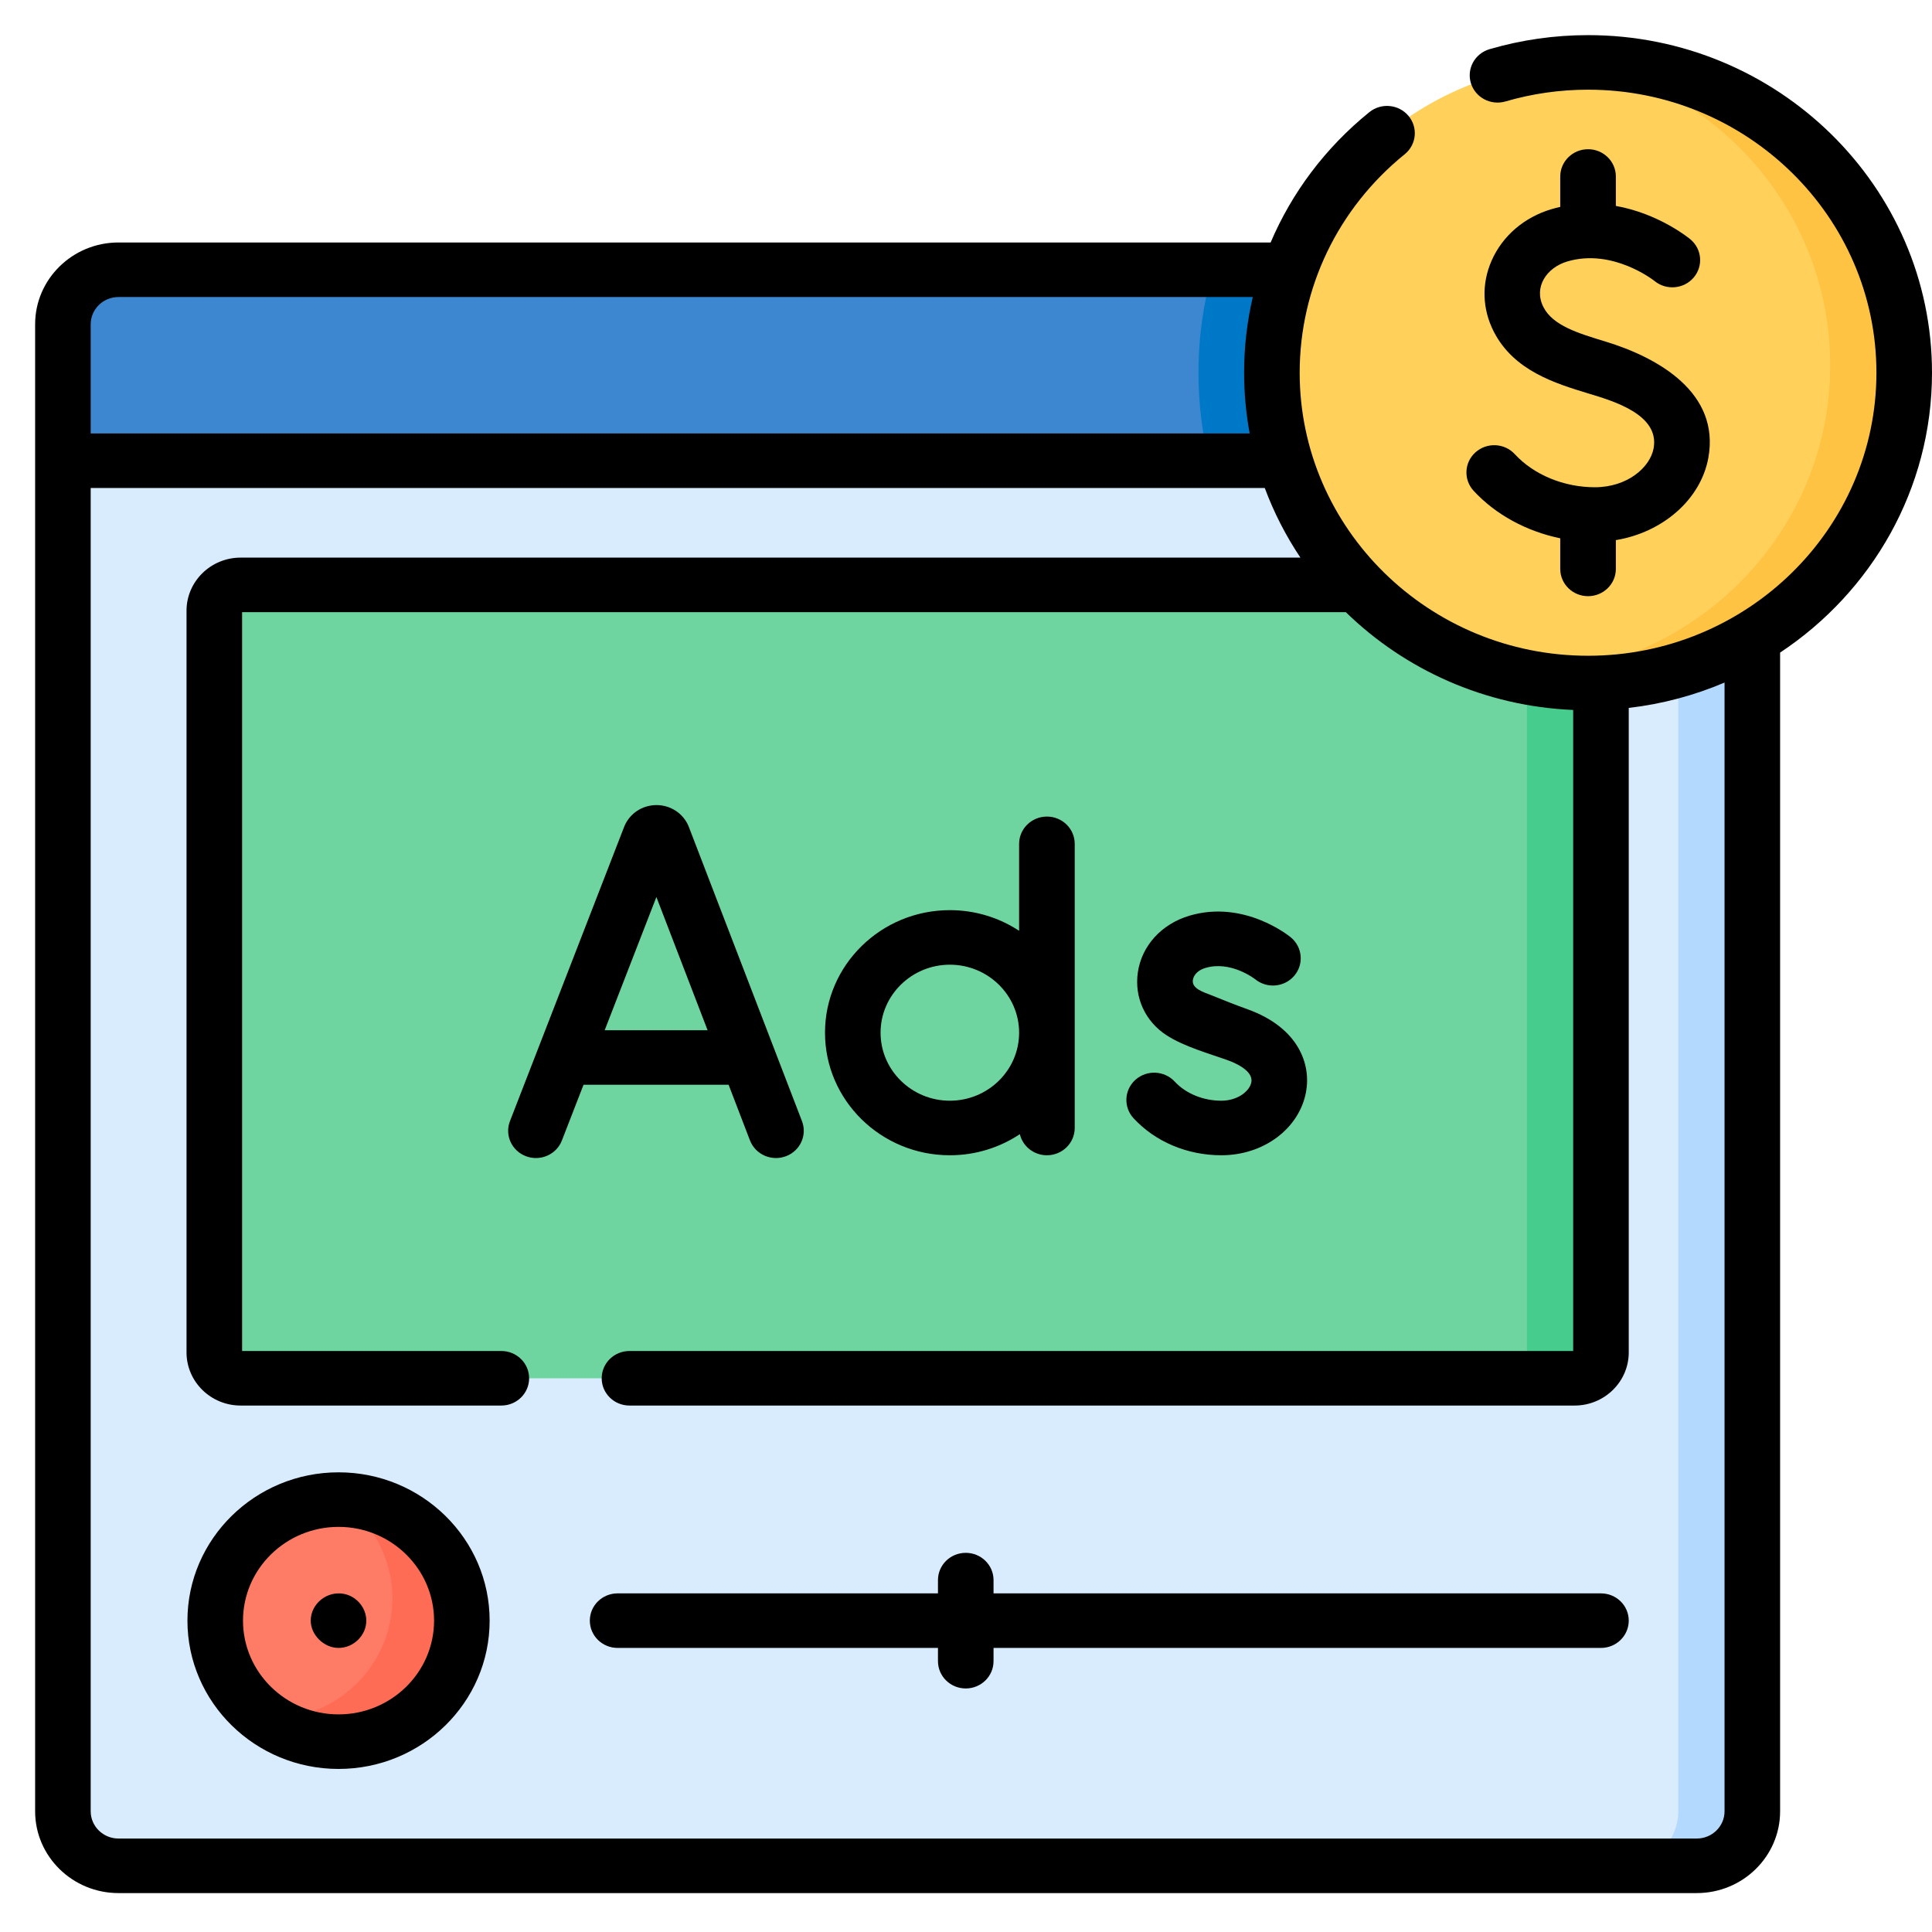 <svg width="55" height="55" viewBox="0 0 55 55" fill="none" xmlns="http://www.w3.org/2000/svg">
<path d="M48.304 53.116H3.372C2.499 53.116 1.791 52.421 1.791 51.564V13.116H49.885V51.564C49.886 52.421 49.178 53.116 48.304 53.116Z" fill="#D8ECFE"/>
<path d="M49.885 13.116V51.564C49.885 52.421 49.178 53.116 48.304 53.116H46.196C47.07 53.116 47.777 52.421 47.777 51.564V13.116H49.885Z" fill="#B3DAFE"/>
<path d="M49.886 13.116H1.791V9.231C1.791 8.374 2.499 7.679 3.372 7.679H48.304C49.178 7.679 49.886 8.374 49.886 9.231V13.116Z" fill="#3C87D0"/>
<path d="M49.885 9.232V13.116H34.414C34.221 12.312 34.118 11.473 34.118 10.61C34.118 9.595 34.26 8.612 34.526 7.68H48.304C49.178 7.68 49.885 8.374 49.885 9.232Z" fill="#0078C8"/>
<path d="M44.826 39.237H6.851C6.437 39.237 6.101 38.907 6.101 38.501V17.386C6.101 16.979 6.437 16.65 6.851 16.65H44.826C45.24 16.65 45.576 16.98 45.576 17.386V38.501C45.575 38.907 45.24 39.237 44.826 39.237Z" fill="#6ED5A1"/>
<path d="M45.576 17.385V38.501C45.576 38.908 45.24 39.237 44.826 39.237H42.718C43.131 39.237 43.468 38.908 43.468 38.501V17.385C43.468 16.98 43.131 16.65 42.718 16.65H44.826C45.24 16.65 45.576 16.98 45.576 17.385Z" fill="#46CC8D"/>
<path d="M9.638 49.582C11.577 49.582 13.148 48.039 13.148 46.136C13.148 44.233 11.577 42.69 9.638 42.69C7.699 42.69 6.127 44.233 6.127 46.136C6.127 48.039 7.699 49.582 9.638 49.582Z" fill="#FE7C66"/>
<path d="M13.148 46.136C13.148 48.039 11.577 49.582 9.638 49.582C8.881 49.582 8.179 49.347 7.606 48.947C7.624 48.948 7.641 48.948 7.659 48.948C9.597 48.948 11.169 47.405 11.169 45.502C11.169 44.343 10.585 43.316 9.691 42.691C11.605 42.718 13.148 44.25 13.148 46.136Z" fill="#FE6C55"/>
<path d="M45.209 19.444C50.179 19.444 54.209 15.489 54.209 10.61C54.209 5.731 50.179 1.776 45.209 1.776C40.238 1.776 36.208 5.731 36.208 10.61C36.208 15.489 40.238 19.444 45.209 19.444Z" fill="#FFD15B"/>
<path d="M54.209 10.61C54.209 15.489 50.179 19.444 45.208 19.444C44.529 19.444 43.867 19.371 43.23 19.229C48.142 19.162 52.101 15.232 52.101 10.398C52.101 6.185 49.096 2.66 45.073 1.778C45.117 1.776 45.163 1.776 45.208 1.776C50.179 1.776 54.209 5.731 54.209 10.61Z" fill="#FFC344"/>
<path d="M45.575 45.36H28.284V44.982C28.284 44.553 27.93 44.206 27.493 44.206C27.056 44.206 26.702 44.553 26.702 44.982V45.36H17.582C17.145 45.36 16.791 45.707 16.791 46.136C16.791 46.565 17.145 46.913 17.582 46.913H26.702V47.29C26.702 47.719 27.056 48.067 27.493 48.067C27.93 48.067 28.284 47.719 28.284 47.29V46.913H45.576C46.013 46.913 46.367 46.565 46.367 46.136C46.367 45.707 46.013 45.36 45.575 45.36Z" fill="black"/>
<path d="M9.638 41.914C7.266 41.914 5.336 43.808 5.336 46.136C5.336 48.464 7.266 50.358 9.638 50.358C12.01 50.358 13.939 48.464 13.939 46.136C13.939 43.808 12.01 41.914 9.638 41.914ZM9.638 48.805C8.138 48.805 6.918 47.608 6.918 46.136C6.918 44.664 8.138 43.467 9.638 43.467C11.137 43.467 12.357 44.664 12.357 46.136C12.357 47.608 11.137 48.805 9.638 48.805Z" fill="black"/>
<path d="M21.35 32.465C21.505 32.866 21.962 33.068 22.37 32.917C22.779 32.766 22.985 32.318 22.831 31.917L19.61 23.541C19.608 23.534 19.605 23.527 19.602 23.52C19.449 23.155 19.09 22.919 18.688 22.919C18.285 22.92 17.927 23.156 17.775 23.521C17.773 23.527 17.77 23.533 17.768 23.539L14.518 31.915C14.362 32.315 14.567 32.764 14.976 32.916C15.383 33.069 15.841 32.868 15.996 32.467L16.612 30.881H20.742C20.741 30.881 21.35 32.464 21.35 32.465ZM17.214 29.329L18.686 25.536L20.144 29.329H17.214Z" fill="black"/>
<path d="M34.769 32.888C35.976 32.888 36.99 32.128 37.181 31.081C37.325 30.289 36.964 29.256 35.519 28.733C35.165 28.605 34.815 28.468 34.466 28.325C34.293 28.254 33.922 28.152 33.958 27.901C33.969 27.826 34.027 27.641 34.321 27.554C35.036 27.343 35.711 27.86 35.734 27.878C36.068 28.15 36.564 28.106 36.844 27.779C37.125 27.451 37.081 26.961 36.747 26.685C36.694 26.641 35.418 25.608 33.864 26.067C33.067 26.303 32.503 26.921 32.392 27.681C32.287 28.396 32.603 29.083 33.216 29.476C33.723 29.801 34.407 29.986 34.971 30.19C35.139 30.251 35.684 30.475 35.623 30.808C35.577 31.061 35.237 31.335 34.769 31.335C34.252 31.335 33.757 31.132 33.443 30.792C33.149 30.474 32.649 30.45 32.325 30.738C32.002 31.026 31.977 31.517 32.27 31.834C32.889 32.504 33.799 32.888 34.769 32.888Z" fill="black"/>
<path d="M27.04 32.888C27.778 32.888 28.464 32.666 29.033 32.287C29.114 32.631 29.428 32.888 29.804 32.888C30.241 32.888 30.595 32.54 30.595 32.111V24.023C30.595 23.594 30.241 23.246 29.804 23.246C29.367 23.246 29.012 23.594 29.012 24.023V26.498C28.448 26.127 27.769 25.91 27.04 25.91C25.08 25.91 23.486 27.475 23.486 29.399C23.486 31.323 25.08 32.888 27.04 32.888ZM27.04 27.463C28.128 27.463 29.012 28.332 29.012 29.399C29.012 30.466 28.128 31.335 27.04 31.335C25.953 31.335 25.068 30.466 25.068 29.399C25.068 28.332 25.953 27.463 27.04 27.463Z" fill="black"/>
<path d="M45.209 1C44.254 1 43.311 1.135 42.405 1.4C41.986 1.523 41.748 1.955 41.873 2.366C41.998 2.777 42.439 3.01 42.858 2.888C43.617 2.666 44.408 2.553 45.209 2.553C49.735 2.553 53.418 6.167 53.418 10.61C53.418 15.053 49.735 18.668 45.209 18.668C40.682 18.668 36.999 15.053 36.999 10.61C36.999 8.196 38.089 5.929 39.989 4.391C40.326 4.118 40.374 3.629 40.096 3.298C39.818 2.967 39.319 2.92 38.982 3.193C37.733 4.204 36.778 5.48 36.172 6.903H3.372C2.064 6.903 1 7.947 1 9.231V51.564C1 52.848 2.064 53.892 3.372 53.892H48.304C49.612 53.892 50.676 52.848 50.676 51.564V18.578C53.283 16.85 55 13.923 55 10.61C55 5.311 50.608 1 45.209 1ZM2.582 9.231C2.582 8.803 2.937 8.456 3.372 8.456H35.664C35.501 9.155 35.417 9.877 35.417 10.61C35.417 11.2 35.472 11.778 35.576 12.339H2.582V9.231ZM49.094 51.564C49.094 51.991 48.74 52.339 48.304 52.339H3.372C2.937 52.339 2.582 51.991 2.582 51.564V13.892H36.005C36.266 14.594 36.608 15.258 37.02 15.874H6.851C6.001 15.874 5.31 16.552 5.31 17.386V38.501C5.31 39.335 6.001 40.013 6.851 40.013H14.272C14.709 40.013 15.063 39.665 15.063 39.237C15.063 38.808 14.709 38.46 14.272 38.46H6.892V17.427H38.313C39.99 19.061 42.266 20.105 44.785 20.211V38.46H17.92C17.483 38.46 17.129 38.808 17.129 39.237C17.129 39.666 17.483 40.013 17.92 40.013H44.826C45.675 40.013 46.367 39.335 46.367 38.501V20.153C47.325 20.042 48.241 19.794 49.094 19.431V51.564H49.094Z" fill="black"/>
<path d="M45.404 13.871C44.52 13.871 43.668 13.519 43.123 12.929C42.83 12.611 42.33 12.587 42.006 12.875C41.682 13.163 41.658 13.654 41.951 13.972C42.579 14.652 43.46 15.127 44.417 15.324V16.196C44.417 16.625 44.772 16.972 45.209 16.972C45.645 16.972 46 16.625 46 16.196V15.376C47.331 15.157 48.416 14.223 48.633 13.034C48.968 11.19 47.226 10.185 45.694 9.72C44.929 9.488 44.206 9.268 43.939 8.744C43.648 8.173 44.031 7.617 44.619 7.443C45.905 7.063 47.072 7.976 47.102 8C47.436 8.273 47.933 8.23 48.214 7.903C48.495 7.574 48.452 7.084 48.117 6.809C48.066 6.767 47.218 6.08 46 5.862V5.025C46 4.596 45.646 4.248 45.209 4.248C44.772 4.248 44.417 4.596 44.417 5.025V5.89C44.333 5.909 44.248 5.931 44.163 5.956C43.391 6.185 42.771 6.718 42.463 7.42C42.174 8.078 42.196 8.796 42.524 9.439C43.094 10.556 44.277 10.915 45.227 11.204C45.922 11.415 47.25 11.801 47.075 12.761C46.976 13.307 46.324 13.871 45.404 13.871Z" fill="black"/>
<path d="M10.076 45.492C9.991 45.435 9.895 45.394 9.792 45.374C9.308 45.281 8.846 45.656 8.846 46.136C8.846 46.545 9.222 46.913 9.637 46.913C10.063 46.913 10.428 46.559 10.428 46.136C10.428 45.876 10.288 45.634 10.076 45.492Z" fill="black"/>
</svg>
